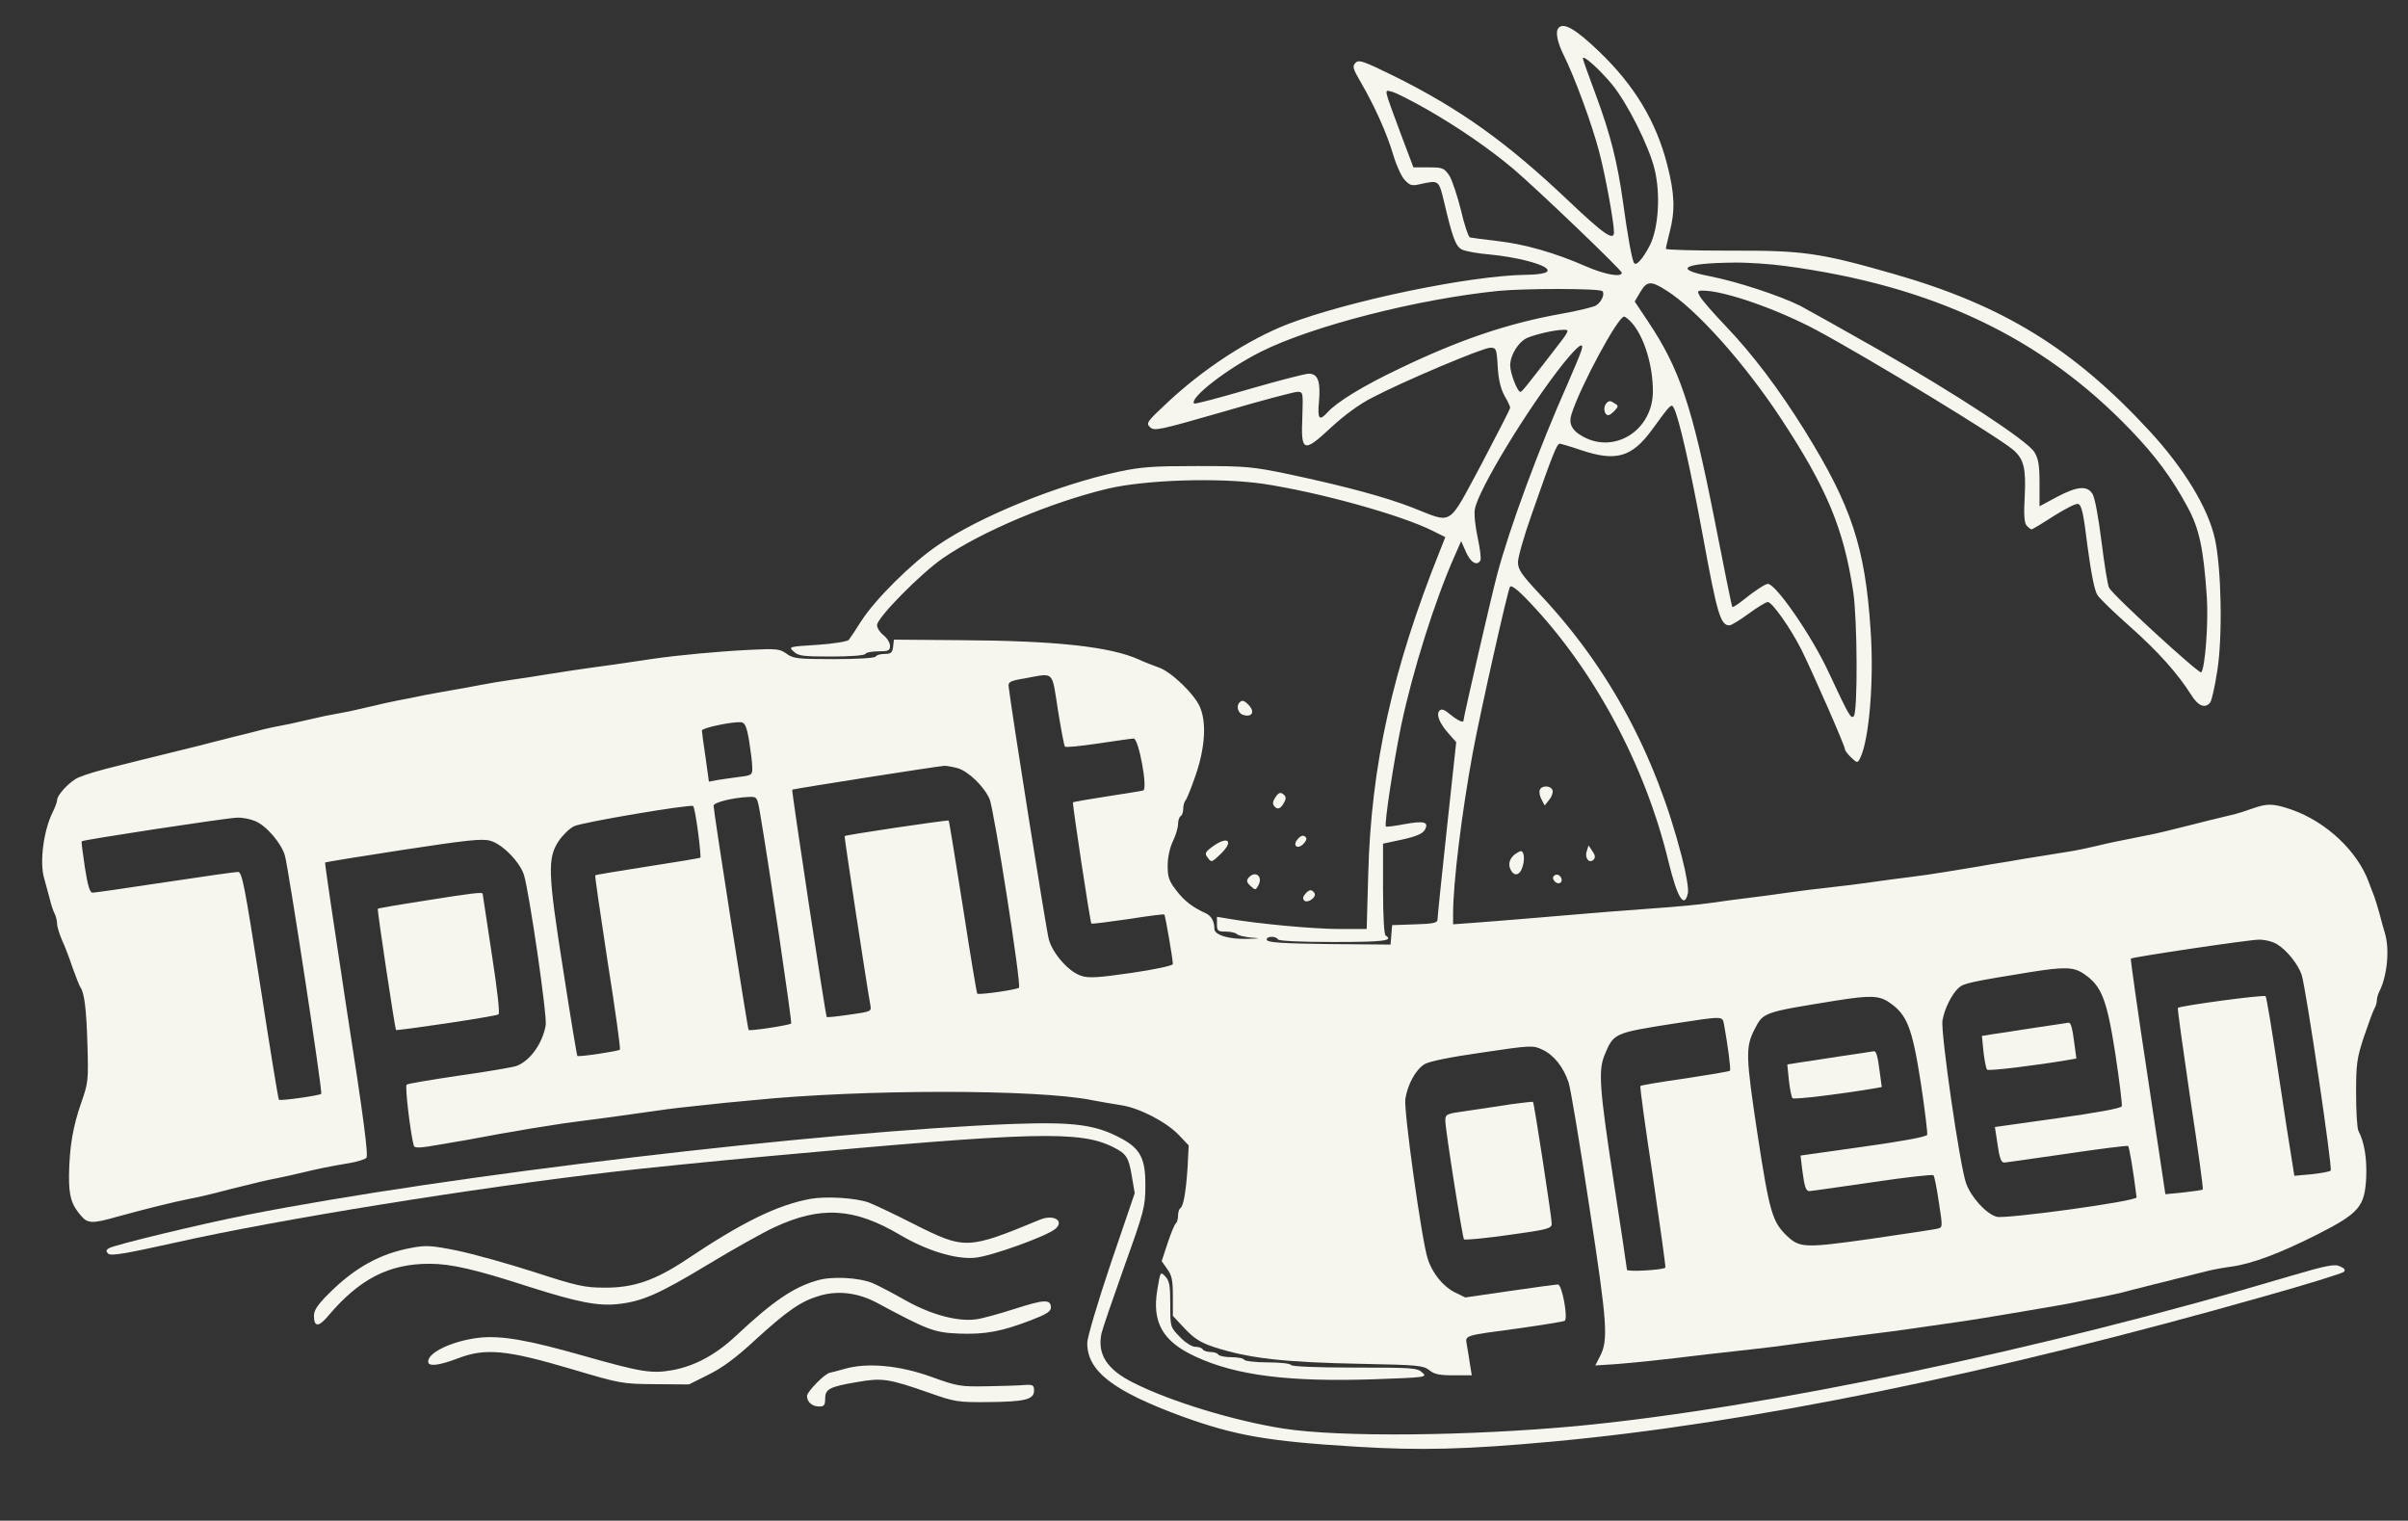 <svg xmlns="http://www.w3.org/2000/svg" width="1237.333" height="781.333" version="1.0" viewBox="0 0 928 586"><rect x="0" y="0" width="928" height="586" fill="#333333" stroke="none"/><g fill="#f6f6ee"><path d="M600.7 10.7c-1.4 1.3-.6 5.5 1.9 10.5 4.2 8.4 10.9 26.6 13.7 37.3 2.4 9.1 5.7 27.2 5.7 31 0 3.5-3.9.8-17.3-11.9-24-22.8-42.1-35.7-67.5-48.3-11.8-5.8-13.5-6.4-14.8-5.1-1.3 1.3-1.1 2.2 2.2 7.8 5.2 9 9.9 19.4 12.4 27.9 1.2 4 3.2 8.4 4.5 9.6 2 2.1 2.7 2.2 6.1 1.4 6.9-1.5 6.9-1.5 8.9 6.8 3.2 13.7 4.5 17.2 6.8 18.4 1.2.7 6.2 1.6 11.1 2 9.3.9 19.1 3.3 21.4 5.2 2 1.6-.9 2.5-7.8 2.6-21.6.3-68.2 10-91.7 19-15.2 5.9-32.7 17.3-46.8 30.6-7.5 7-7.9 7.6-6.3 9.1 1.6 1.6 3.4 1.2 28.1-5.9 14.6-4.3 27.5-7.7 28.7-7.7 2.2 0 2.2.2 1.9 9.6-.6 13.7.4 14.1 11.1 4.1 5.2-4.8 11.1-9.1 15.9-11.5 12.2-6.4 42.6-19.2 45.4-19.2 2.3 0 2.5.3 2.9 7.4.3 5.1 1.2 8.5 2.6 11.1 1.2 2 2.2 4.1 2.2 4.6s-5.1 10.4-11.2 22c-13.1 24.3-10.6 22.7-26.5 16.5-10.5-4.1-25.8-8.2-47.8-12.9-14-2.9-16.4-3.1-35-3.1-17 0-21.6.3-30.5 2.2-23.6 5.1-53.6 17.3-69.7 28.4-9.9 6.7-24.1 20.9-29.3 29-2.2 3.5-4.4 6.8-4.9 7.4-.5.6-6 1.5-12.1 1.9-11.1.7-11.2.7-9.1 2.6 1.8 1.7 3.6 1.9 14.5 1.9 7.2 0 12.7-.4 13.1-1 .3-.6 2.6-1 5.1-1 3.8 0 4.4-.3 4.4-2.1 0-1.2-1.1-3-2.5-4.1-1.4-1.1-2.5-2.8-2.5-3.9 0-2.8 16.7-19.8 25.4-25.8 14.9-10.3 41.8-21.6 63.6-26.8 14.5-3.4 42.5-4.3 59.5-1.9 21.5 3.2 53.4 12 65.7 18.2l4.8 2.4-2.1 5.3c-18.2 45.5-26.5 82.7-27.6 124.4l-.6 21.3h-10.6c-9.8 0-31.3-2-42.3-3.9l-4.8-.8v2.8c0 2.6.3 2.9 3.3 2.9 1.8 0 3.7.4 4.3.9.5.6 2.9 1.1 5.4 1.4 4.1.3 3.9.4-1.4.5-7.1.2-12.6-1.5-12.6-3.9 0-2.9-1.2-5-3.4-6-4.9-2.2-8.3-4.8-11.3-8.8-2.8-3.6-3.3-5.1-3.3-9.5 0-3.2.8-6.8 2-9.4 1.1-2.2 2-5.2 2-6.6 0-1.4.5-2.8 1-3.1.6-.3 1-1.6 1-2.9 0-1.2.4-2.6.9-3.2.5-.5 2.3-5 4-10 3.5-10.4 4.1-19.8 1.6-25.8-2.1-5.1-11.2-13.8-16-15.4-2.2-.8-5.6-2.1-7.5-3-11-5-32-7.3-69-7.5l-25.5-.2-.3 2.7c-.3 2.3-.8 2.8-3.2 2.8-1.6 0-3.2.4-3.5 1-.4.6-6.9 1-16.1 1-14.1 0-15.7-.2-18.3-2.1-2.5-1.8-3.8-2-13.7-1.5-12.2.6-27.4 2-37.9 3.5-3.8.6-10.3 1.5-14.2 2.1-15.5 2.1-21 3-27.3 4-3.6.6-9.4 1.5-13 2-3.6.5-9 1.4-12 2-3 .6-8 1.5-11 2s-7.7 1.4-10.5 1.9c-2.7.6-7.2 1.5-10 2-2.7.5-7 1.5-9.5 2.1-2.5.6-6.6 1.5-9.2 2.1-2.7.5-6.9 1.3-9.5 1.8-2.7.6-6.8 1.5-9.3 2.1-2.5.6-5.8 1.3-7.5 1.6-1.6.3-4.7.9-6.7 1.4-2.1.6-5.6 1.4-7.8 2-2.2.5-5.8 1.4-8 2-2.2.5-5.9 1.5-8.2 2.1-6.6 1.6-12 3-15.8 3.9-1.9.5-5.4 1.3-7.7 1.9l-8 2c-8.2 2-12.9 3.4-16 4.7-3.4 1.5-8.3 6.7-8.3 8.8 0 .7-.8 2.8-1.7 4.6-3.5 7-5.1 19.3-3.3 25.4.6 2.3 1.6 5.9 2.2 8.1.5 2.2 1.4 4.8 1.9 5.7.5 1 .9 2.7.9 3.8 0 1.1.9 3.9 1.9 6.3 1.1 2.3 2.9 7.1 4.1 10.7 1.3 3.6 2.6 6.9 3 7.5 1.5 2 2.3 8.3 2.7 22.2.4 13.4.3 14.6-2.3 22-3.3 9.4-4.6 17.1-4.8 27.9-.1 8.4.9 11.7 4.8 16.1 2.4 2.8 4.3 2.9 13.7.2 11.7-3.2 21.4-5.6 27.9-6.9 4.2-.8 7.2-1.5 16.8-4 8.5-2.1 12.9-3.2 17.2-4 2.5-.5 6.5-1.4 9-2 5.6-1.4 12-2.7 18.8-3.8 2.9-.5 5.8-1.4 6.4-2 .8-.8-1-15.2-7.6-57.3-4.7-30.9-8.5-56.3-8.3-56.5.2-.2 13.8-2.4 30.1-4.9 24.3-3.7 30.4-4.4 33.5-3.5 4.6 1.2 11.3 8 13 13.1 2 6.3 9.1 54.7 8.4 58.1-1.3 7.1-6.1 13.7-11.3 15.6-1.4.5-11.3 2.2-22 3.7-10.7 1.6-19.9 3.1-20.3 3.5-.7.6 1.5 19.1 2.8 23.6.2.7 2 .8 5.7.2 14.2-2.4 16.7-2.8 21.8-3.8 3-.6 8.1-1.5 11.3-2 3.1-.6 8.5-1.5 12-2 3.4-.6 9.6-1.5 13.7-2 7.2-.9 13.1-1.7 29.3-4 3.9-.6 11.5-1.5 16.7-2 5.2-.6 14.2-1.5 20-2 42.3-4.3 110.4-4.3 131 0 3 .6 8 1.4 11 1.9 6.9 1 17.3 6.3 22.3 11.5l3.8 4-.4 8c-.6 9.7-1.6 15.4-2.8 16.2-.5.3-.9 1.6-.9 2.9 0 1.3-.4 2.6-.8 2.9-.5.3-1.9 3.7-3.2 7.6l-2.3 7 2.1 3c1.8 2.4 2.2 4.3 2.2 10.5v7.6l4.6 4.9c3.6 3.8 5.9 5.3 11.2 7.1 13.6 4.4 26.8 5.9 57.6 6.5 20.8.4 23.1.6 25.4 2.4 1.9 1.6 4 2 9.4 2h7l-.7-4.3c-.3-2.3-.9-5.6-1.2-7.4-.6-3.8-1.6-3.5 20-6.4 9.2-1.3 17.2-2.6 17.7-2.9 1.4-.9-1-14-2.6-14-.6 0-9 1.1-18.5 2.5l-17.2 2.5-4.1-2c-4.4-2.2-8.7-7.4-10.4-13-2.3-7-9.3-57.4-8.6-61.5.9-5.7 4-11.3 7.4-13.4 1.9-1.1 9.7-2.7 22.3-4.5 18.8-2.8 19.5-2.8 23.1-1.1 4.5 2.1 8.1 6.7 10.1 12.6.8 2.4 4.4 24 8 47.9 7 45.5 7.4 51.5 4 57.9l-1.7 3.3 7.9-.5c7.4-.6 16.5-1.5 35.3-3.8 4.7-.5 12.3-1.4 17-1.9 4.7-.5 11.9-1.4 16-2 4.1-.6 11-1.5 15.3-2 4.2-.6 11.2-1.4 15.5-2 4.2-.5 11-1.4 15-2 21-3 20.2-2.8 39.2-6 3.3-.6 8.6-1.4 11.8-2 3.1-.5 8-1.4 10.7-1.9 2.8-.6 7.3-1.5 10-2 2.8-.5 6.9-1.5 9.3-2 2.3-.6 6-1.6 8.2-2.1 2.2-.6 5.8-1.5 8-2 2.2-.6 5.8-1.5 8-2 2.2-.6 5.9-1.5 8.3-2.1 2.3-.6 6.7-1.4 9.7-1.8 8-1.1 18.8-5.2 32.9-12.3 16.3-8.3 18.4-10.7 19-22 .3-7.5-.7-13.6-3-18-.5-1-.9-7.5-.9-14.4 0-11.4.3-13.6 3-21.8 1.7-5 3.5-9.9 4-10.8.6-1 1-2.5 1-3.3 0-.8.4-2.3.9-3.3 3.1-6 4.1-16.4 2.2-22.6-.5-1.7-1.5-5.1-2.1-7.6-.7-2.5-1.6-5.4-2-6.5-.4-1.1-1.4-3.6-2.1-5.5-4.3-11.9-16.3-23.2-29.5-27.9-7.2-2.5-9.5-2.6-15.4-.5-2.5.9-6.2 2.1-8.2 2.5-4.7 1.1-11.1 2.7-15.8 3.9-7.5 1.9-12.7 3.2-17.5 4.1-10.1 2-14.1 2.8-18.5 3.9-2.5.6-7.1 1.6-10.2 2.1-3.2.5-8.5 1.4-11.8 1.9-3.3.5-8.7 1.4-12 2-3.3.5-8.7 1.4-12 2-3.3.5-8.8 1.5-12.2 2-3.5.6-9.7 1.5-13.8 2-4.1.5-10.9 1.4-15 2-4.1.6-11.3 1.5-16 2-4.7.5-11.9 1.4-16 2-4.1.6-10.9 1.5-15 2s-10.9 1.4-15 2c-4.1.6-13.6 1.5-21 2-12.8.9-22.7 1.7-49.7 4-6.5.5-15.5 1.3-20 1.6l-8.3.6v-3.9c0-12.3 3.4-39.5 7.6-62.3 2.9-15.6 13.3-61.9 14.3-63.8.5-.9 2.9.9 7.7 6 24.9 26.2 44.5 62.9 53.4 99.8 3.4 14 6.1 18.4 7.5 12.2.3-1.7-.6-7.3-2.4-14.2-10.2-39.5-28.2-72.8-54.4-100.7-7.4-7.9-8.7-9.8-8.7-12.7 0-1.8 2.4-10.3 5.4-18.7 7.9-22.6 9.6-26.9 10.7-26.9.4 0 4.2 1.1 8.3 2.5 13.4 4.5 19.5 2.7 27.2-7.8 7.2-9.9 7.5-10.2 8.4-8.6 2 3.6 6.4 23 11.4 50.2 5.4 29.5 6.7 33.7 10.1 33.7.7 0 4-2 7.4-4.5 3.4-2.5 6.7-4.5 7.4-4.5 1.7.1 8.8 10.1 13 18.5 4.5 9.1 16.7 36.9 16.7 38.2 0 .5 1.1 2 2.4 3.2 2.3 2.2 2.5 2.2 3.4.4 3.5-6.7 5.5-29.9 4.1-49.5-2.1-32-7.4-47.9-25.4-76.9-9.9-15.9-19.9-29.2-30.5-40.3-4.8-5-9.2-10.1-9.9-11.4-1.1-2-.9-2.2 1.1-2.2 8.3 0 28.6 7.1 43.8 15.2 20.5 11 70.4 41.4 75.9 46.2 4.1 3.6 4.9 7.1 4.4 17.8-.4 7.1-.2 10.2.7 11.3.7.8 1.6 1.5 1.9 1.5.4 0 4.2-2.3 8.5-5.1 4.3-2.7 8.5-4.9 9.4-4.7 1.4.3 2.1 3.2 3.7 16.4 1.4 10.4 2.7 17 3.8 18.7.9 1.4 6.6 6.9 12.6 12.2 10.9 9.7 18.3 18 23.5 26.2 2.7 4.4 5.4 5.5 7.4 3 .5-.6 1.8-6.2 2.7-12.2 2.1-13 1.6-39.5-.9-50.8-2.6-11.9-11.9-27.2-25.3-41.7-29.3-31.7-56.5-48.4-98.4-60.4-28.6-8.2-34.9-9.1-63.1-9-13.7 0-24.8-.3-24.8-.7 0-.5.7-3.4 1.5-6.6 2.1-8 1.9-14.6-.9-25.5-4.3-17-12.7-30.9-26.5-44.1-8.8-8.4-13.4-11.1-15.4-9zm20.6 21.9c5.9 7.2 14.1 23.6 16.3 32.4 2.4 9.6 1.6 22.9-1.8 29.6-2.8 5.3-5.3 8.1-6.1 6.7-.8-1.3-2.5-10.8-4.2-23.3-2.2-15.6-4.8-26.1-10.6-41.7-2.7-7.2-4.9-13.4-4.9-13.8 0-1.6 6.7 4.5 11.3 10.1zM550 42.2c12.2 7 23.8 15 33 22.7 8.9 7.5 42 39.2 42 40.2 0 1.9-6.6.7-13.9-2.5-11.9-5.2-23.4-8.5-33.9-9.7-5.4-.6-10.2-1.3-10.7-1.4-.6-.2-2.2-4.9-3.5-10.6-1.4-5.6-3.4-11.6-4.5-13.3-2-2.9-2.6-3.1-8-3.1h-5.8l-4.9-13c-6.8-18.4-6.5-16.9-3.2-16.1 1.5.4 7.6 3.5 13.4 6.8zm138 60.3c56.9 7.6 98.8 27.5 133 63.1 9.8 10.2 16 18.6 22 29.7 4.6 8.5 6.2 15.9 7.5 35.2.6 9.8-.7 27.1-2.2 28.6-.8.7-33.9-29.6-35.5-32.6-.5-.8-1.8-8.8-2.9-17.7-1.2-9.5-2.6-17.2-3.5-18.5-2.1-3.3-5.9-2.9-13.7 1.2l-6.7 3.6v-8.8c0-7-.4-9.5-2-12.1-2.7-4.4-29.9-22.2-60.5-39.7-13.2-7.5-26.6-15-29.8-16.7-7.9-3.9-24.2-9.3-35-11.4-14-2.7-10-5 9.3-5.2 5.2-.1 14.2.5 20 1.3zm-45.7 9.5c11.6 7.3 30.2 28.2 44.2 49.5 17.6 26.8 24 42.2 27.7 66.5 1.6 10.5 1.8 46.4.2 48-1.1 1.1-1.8-.1-9.7-17-6.5-14-20.3-34-23.4-34-1 0-5 2.6-9.7 6.4-2 1.6-3.8 2.7-4 2.5-.2-.2-3.3-15.5-6.9-33.9-8.6-43.6-13.4-58-25.7-76.3l-5-7.5 2.1-3.6c2.6-4.4 4.1-4.5 10.2-.6zm-24.8.2c1.1 1-.3 4.2-2.4 5.5-1 .6-7 2.1-13.3 3.2-20.7 3.7-39.3 10-62.4 21.1-14.1 6.7-24.2 12.9-27.8 16.9-3.2 3.5-3.9 2.6-3.3-4 .7-7.9-.4-10.9-3.9-10.9-1.4 0-11.8 2.7-23.2 6-11.3 3.3-20.7 5.8-21 5.5-2-2 12.6-13.4 25.8-20 19.8-9.9 60.5-20.3 91.5-23.4 10.2-1 39-1 40 .1zm11.2 12c4.9 5.4 8.3 16.5 8.3 26.7-.1 15.2-15.3 24.5-27.7 16.9-3.6-2.1-4.8-4.7-3.7-8.1 3.3-10.6 17.9-37.7 20.3-37.7.4 0 1.7 1 2.8 2.2zm-30.3 11.5c-11.3 14.6-11.9 15.3-12.5 15.3-1.1 0-3.9-7.2-3.9-10.2 0-4 3.3-9.3 6.8-10.7 3.6-1.4 10-2.9 13.5-3 2.8-.1 2.8 0-3.9 8.6zm11-.5c-.4 1.3-2.7 6.8-5.1 12.3-11.2 25.2-22.4 55.5-27.3 73.8-2.3 8.7-13 55.1-13 56.4 0 1-2.3-.1-5-2.3-2.2-1.9-3.4-2.4-4.2-1.6-1.4 1.4-.2 4.7 3.4 8.8l3 3.4-3.6 33.3c-2 18.4-3.6 34.1-3.6 35 0 1.3-1.5 1.7-8.7 1.9l-8.8.3-.3 3.8-.3 3.7-23.6-.2c-17.8-.2-23.7-.6-24.1-1.6-.4-1.4 3.4-1.7 4.3-.2.4.6 8.7 1 21.6 1 19.2 0 23.1-.5 19.9-2.5-.6-.4-1-7.5-1-18v-17.4l7.5-1.6c5.4-1.2 7.8-2.3 8.6-3.7 1.7-3.1-.3-3.6-7.9-2.2-3.7.7-6.9 1.1-7.1.9-.7-.7 3-25 5.9-39 4.4-20.8 12.9-48 20.7-65.5l2.4-5.5 1.9 4.3c1.8 4 4.2 5.4 5.5 3.2.4-.6-.1-4.5-1-8.7-.9-4.2-1.5-9.2-1.1-11.1 1.2-7.4 20.9-39.7 34.3-56.4 5.7-7 8-8.5 6.7-4.6zM407.7 273.6c1.2 7.4 2.4 13.8 2.7 14.1.3.4 6.1-.2 12.8-1.2 6.8-1 13-1.9 13.7-1.9 1.9-.1 5.5 19.3 3.7 20-.6.2-6.9 1.2-14 2.3-7 1.1-13 2.1-13.1 2.3-.3.4 6.6 46.1 7.1 46.7.2.2 6.5-.6 14.1-1.7 7.5-1.2 13.9-2 14-1.8.4.3 3.3 17.3 3.3 19.1 0 .6-6.9 2.1-15.9 3.4-13 1.9-16.6 2.1-19.5 1.1-4.7-1.5-10.9-8.5-12.4-14-1-3.5-14.4-88.1-15.5-97.5-.2-1.7.7-2.2 6.3-3.1 11.5-2.1 10.3-3.2 12.7 12.2zm-119 11.9c.6 3.8 1.2 8.4 1.2 10.1.1 3-.1 3.2-5.1 3.8-2.9.4-6.7.9-8.4 1.2l-3.2.6-1.3-9.4c-.8-5.1-1.4-9.8-1.4-10.3 0-1 11.4-3.4 15-3.2 1.6.2 2.2 1.4 3.2 7.2zM369 296c4.2 1.2 10.3 7.1 12.4 12 1.7 4.2 12.3 71.7 11.3 72.6-.8.8-15.5 2.9-16.1 2.3-.2-.2-2.7-15.2-5.5-33.3-2.9-18.2-5.3-33.2-5.5-33.4-.4-.3-39.7 5.5-40.1 6-.2.3 8.8 59.2 9.9 65 .5 2.6.4 2.6-8 3.8-4.7.7-8.6 1.1-8.8.9-.5-.7-13.6-87.2-13.3-87.6.4-.3 55.7-9 58.7-9.2.8 0 3.1.4 5 .9zm-76.2 16.7c3.6 21 12.5 81.3 12.1 81.7-.7.7-15.9 3-16.4 2.5-.4-.5-13.5-84.2-13.5-86.4 0-1.3 7.3-3.1 13.6-3.4 3.1-.1 3.2 0 4.2 5.6zm-23.8 7.8c.7 5.3 1.1 9.7.9 10-.2.2-9.3 1.7-20.3 3.4-10.9 1.7-20 3.2-20.2 3.4-.2.1 2 15.2 4.8 33.5 2.9 18.2 5 33.4 4.7 33.7-.7.6-15.9 2.9-16.4 2.4-.2-.2-2.7-15.3-5.5-33.4-5.9-37.4-6-42.8-1.7-49.4 1.5-2.2 4.1-4.8 5.9-5.7 2.9-1.5 44.5-8.5 45.9-7.8.4.2 1.2 4.7 1.9 9.9zm-170.7-4.1c4.3 1.7 10.1 8.5 11.5 13.3 1.4 5 14.6 91.2 14 91.8-.7.7-15.8 2.8-16.3 2.3-.3-.3-3.5-20.1-7.2-44.1-6.1-39-7-43.7-8.6-43.7-1 0-13.7 1.8-28.2 4s-27 4-27.8 4c-1.1 0-1.9-2.7-3-9.8-.8-5.3-1.4-9.8-1.2-10 .6-.6 55.8-9 59.8-9.1 2.1-.1 5.2.5 7 1.3zm779.3 47.5c3.7 2.3 8 7.6 9.4 11.7 1.6 4.6 12 74.8 11.2 75.5-.4.4-3.7 1-7.3 1.4l-6.7.6-1-6.3c-.6-3.5-3-18.9-5.3-34.3-2.3-15.4-4.4-28.3-4.8-28.6-.6-.7-33 3.7-33.8 4.5-.2.2 2 15.9 4.8 35 2.9 19 5.1 34.8 4.8 35-.2.2-3.6.7-7.4 1.1l-7 .7-6.8-45.2c-3.8-24.9-6.7-45.4-6.5-45.6.7-.6 44.9-7.2 49.3-7.3 2.4 0 5.3.7 7.1 1.8zm-74.5 11.4c6.8 4.6 8.8 9.6 12.1 30.7 1.6 10.5 2.7 19.7 2.5 20.3-.3.8-9.7 2.5-24.7 4.6l-24.2 3.4.7 4.6c1 7.2 1.6 9.1 2.9 9.1.6 0 11.5-1.6 24.1-3.4 12.7-1.9 23.3-3.2 23.6-3 .5.3 2.1 10 3.3 19.8.2 1.5-50.3 8.4-53.9 7.5-4-1.1-9.8-7.4-11.8-12.9-2.4-6.6-9.9-58.4-9.1-62.8.8-4.6 3.6-10.1 6.2-12.5 1.9-1.8 4.9-2.4 27.7-6.1 13.2-2.1 16.7-2 20.6.7zm-75 11c6.8 4.6 8.8 9.6 12.1 30.7 1.6 10.5 2.7 19.7 2.5 20.3-.3.8-9.7 2.5-24.7 4.6l-24.1 3.4.6 5.1c.9 6.9 1.4 8.6 2.8 8.6.7 0 11.6-1.6 24.2-3.4 12.7-1.9 23.3-3.1 23.6-2.7.4.3 1.3 5 2.1 10.4 1.5 9.7 1.5 9.7-.6 10.2-1.2.3-12.7 2-25.6 3.9-25.5 3.6-27.4 3.5-32.3-1.1-5.7-5.4-6.8-9.3-11.4-39.3-4.5-29.7-4.6-33.4-1.3-40 3.6-7 3.1-6.8 31.5-11.4 13.2-2.1 16.7-2 20.6.7zm-63.7 8.4c1.5 8.3 2.7 17.5 2.3 17.9-.3.3-8.1 1.6-17.3 3-9.2 1.3-17 2.6-17.2 2.9-.3.2 1.9 16 4.8 35 2.8 19.1 5 34.8 4.8 35-.9.9-14.8 1.7-14.8.8 0-.5-2.3-15.8-5.1-33.9-5.5-36-6-42.9-3.5-48.9 3.5-8.4 3.6-8.4 26.3-12 19.7-3 19-3 19.7.2z"/><path d="M619 155.5c-1.3 1.5-.7 4.5.8 4.5.5 0 1.6-.8 2.5-1.8 1.5-1.6 1.5-1.9-.3-2.9-1.4-1-2.1-.9-3 .2zM784.5 396c-6.6 1-14 2.2-16.4 2.5l-4.3.7.6 6.1c.4 3.4 1 6.5 1.4 6.9.6.6 18.6-1.6 31-3.7l3.4-.6-.7-5.2c-.8-6.4-1.4-8.7-2.3-8.6-.4.1-6.1.9-12.7 1.9zM709.5 407c-6.6 1-14 2.2-16.4 2.5l-4.3.7.6 6.1c.4 3.4 1 6.5 1.4 6.9.6.6 18.6-1.6 31-3.7l3.4-.6-.7-5.2c-.8-6.4-1.4-8.7-2.3-8.6-.4.1-6.1.9-12.7 1.9zM477.7 270.7c-1.4 1.4-.6 4.2 1.4 4.8 3.2 1 4.6-1 2.4-3.5-1.9-2.1-2.8-2.4-3.8-1.3zM593.4 304.4c-.3.8 0 2.5.7 3.7l1.2 2.3 1.8-2.3c1-1.2 1.5-2.9 1.2-3.6-.7-1.9-4.2-1.9-4.9-.1zM491.6 307.1c-1.1 1.7-1.3 2.6-.5 3.6 1.3 1.5 2.5 1 3.9-1.7.7-1.3.6-2.1-.4-2.9-1.1-.9-1.8-.7-3 1zM500 323.5c-1.9 2.3-.1 3.9 2.1 1.9 1-.9 1.6-2.1 1.3-2.5-.8-1.3-2-1.1-3.4.6zM467.2 326.3c-2.9 2.2-3 2.6-1.7 4.3 1.3 1.8 1.5 1.8 4.9-1.5 5.3-5.1 2.8-7.2-3.2-2.8zM611.5 328c-.9 2.7 1 4.9 2.6 3.3.8-.8.7-1.7-.4-3.3l-1.5-2.2-.7 2.2zM583.8 329.2c-2.1 1.7-2.7 3.9-1.6 6 1.3 2.6 3.5 2.2 4.5-1 1-2.9.7-6.2-.6-6.2-.4 0-1.4.6-2.3 1.2zM481.1 338.3c-.8 1.1-.6 1.8.8 3.1 1.9 1.7 2 1.7 3.1-.3 1.8-3.5-1.3-5.8-3.9-2.8zM598.6 337.9c-.3.5.1 1.4.8 2 1.6 1.3 3.2-.2 2.1-1.9-.8-1.2-2.2-1.3-2.9-.1zM503 344.5c-.9 1-1 1.9-.4 2.5 1.3 1.3 4.9-1.3 4-2.8-1-1.6-2.1-1.5-3.6.3zM163.6 347.1c-9.8 1.5-17.9 2.9-18 3.1-.3.4 6.6 46.1 7 46.7.4.4 38.3-5.2 39.5-6 .6-.3-.4-9.2-2.6-23.4-1.9-12.5-3.5-22.9-3.5-23.1 0-.7-4.3-.2-22.4 2.7zM582.5 425.5c-4.4.7-11.9 1.8-16.7 2.5-8.5 1.2-8.8 1.3-8.8 3.9.1 4 6.6 45 7.2 45.7.4.3 8.1-.4 17.2-1.7 15.3-2.1 16.6-2.5 16.6-4.4 0-2.5-6.8-46.6-7.2-46.9-.2-.1-3.9.3-8.3.9z"/><path d="M390.8 433.1c-74.3 2.8-218.8 19.9-295.3 35-18.2 3.6-51.4 11.6-53.5 12.9-1.2.7-1.2 1.2-.3 2.1 1 1 6.7 0 26.5-4.4 38.7-8.7 114.3-20.9 167.8-27.1 11.8-1.4 38.6-4.1 59.5-6 103.3-9.5 120.7-10 133.6-3.5 5 2.5 5.9 3.9 7.1 11.2l1.1 6.5-9.2 27c-5 14.8-9.1 28.7-9.1 30.7 0 10.9 9.9 18.5 36.5 28.3 20.5 7.4 32.8 9.6 67.3 11.7 24.8 1.5 41.9 1.1 75.7-2 75.7-7 168.3-25.9 273.9-55.9 16.4-4.6 30.3-8.9 30.9-9.5.7-.7.2-1.4-1.5-2.1-2.1-1-5.1-.4-19.4 3.8-95.1 28.3-203 50.9-274.4 57.7-41.8 3.9-91.8 4.4-113.4 1-18.7-2.9-43.5-10.4-57.7-17.6-10.3-5.1-14.1-11-12.4-19.1.4-1.8 4.4-13.4 8.8-25.8 7.6-21.2 8.1-23 8.1-31 .1-10.4-1.9-14.3-9.1-18.2-10-5.4-18.1-6.5-41.5-5.7z"/><path d="M312.3 462c-12.6 2.3-26 8.8-47.8 23.4-12 8-20.4 10.9-31.5 10.8-7.6 0-10.5-.6-27.1-6-10.2-3.3-23.6-7-29.8-8.3-10-2-12-2.1-17.7-1-11.9 2.2-21.7 7.6-31.7 17.6-4.3 4.3-5.7 6.4-5.7 8.5 0 4.4 1.7 4.5 5.3.3 12.1-14.4 23.5-20.3 39.2-20.3 8.3 0 17.5 2.1 38.5 8.9 18.9 6 26.6 7.5 34.4 6.6 9.1-1 15.7-3.9 34.4-15.2 9.6-5.8 21-12.2 25.5-14.3 18-8.4 30.9-7.6 48.6 2.9 10.2 6 21.2 9.4 28.6 8.8 6-.4 28.5-8.5 31.4-11.3 3.3-3.1-1-5.5-6.1-3.4-28.1 11.6-28.9 11.6-48.8 1.6-7.4-3.8-15.2-7.4-17.2-8.2-5.1-1.8-16.3-2.5-22.5-1.4zM446 497.1c-2.1 12.5 2.1 19.9 14.8 25.7 15.7 7.3 36.1 9.8 69 8.7 20-.7 20.3-.8 18.3-2.6-1.9-1.8-3.9-1.9-26-1.9-14.9 0-24.2-.4-24.6-1-.3-.6-4.4-1-9-1s-8.7-.5-9-1c-.3-.6-2.6-1-5-1s-4.7-.5-5-1c-.3-.6-1.7-1-3-1s-2.7-.5-3-1c-.3-.6-1.6-1-2.9-1-1.2 0-3.8-1.6-5.9-3.8-3.7-3.8-3.7-3.8-3.7-12.5 0-7.2-.3-9.1-1.9-10.8-1.9-2-1.9-2-3.1 5.2zM315 493.4c-9.3 2.7-17 7.9-31.3 21.3-7.9 7.4-15.9 11.7-24.6 13.3-8 1.4-11.8.8-34.1-5.5-21.7-6.2-31.8-7.9-40.4-7-10.1 1.2-19.6 5.6-19.6 9.2 0 2 4 1.6 11.6-1.3 10.5-4 18.7-3.2 43.4 4.1 19.2 5.7 19.7 5.8 32.5 5.9l13 .1 7.6-3.8c5.3-2.6 10.7-6.6 17.9-13.3 12.5-11.4 17.7-15 24.9-17.1 7.2-2.1 14.8-1.1 22 2.7 19.7 10.6 22.1 11.5 31.6 11.9 10.1.4 16.5-.8 27.7-5.1 6-2.3 7.8-3.4 7.8-4.9 0-3.3-2.5-3.2-13.7.4-5.9 1.9-12.7 3.8-15.1 4.1-7.1 1-17.5-1.8-27.2-7.3-4.8-2.7-10.5-5.7-12.6-6.6-5.2-2.2-15.8-2.8-21.4-1.1zM325.5 527.5c-2.7.8-5.3 1.4-5.7 1.5-1.7.1-8.8 7.3-8.8 8.9 0 2.4 2 4.1 4.7 4.1 1.9 0 2.3-.5 2.3-3 0-3.7 1.6-4.6 12.2-6.4 9.7-1.7 12.1-1.4 27.8 4.1 9.9 3.5 11.1 3.7 22.5 3.6 14.5-.1 18-1 18-4.4 0-2.1-.4-2.4-3.5-2.2-1.9.2-8.4.4-14.5.5-10.5.2-11.5 0-21.5-3.6-12.4-4.5-24.9-5.6-33.5-3.1z"/></g></svg>